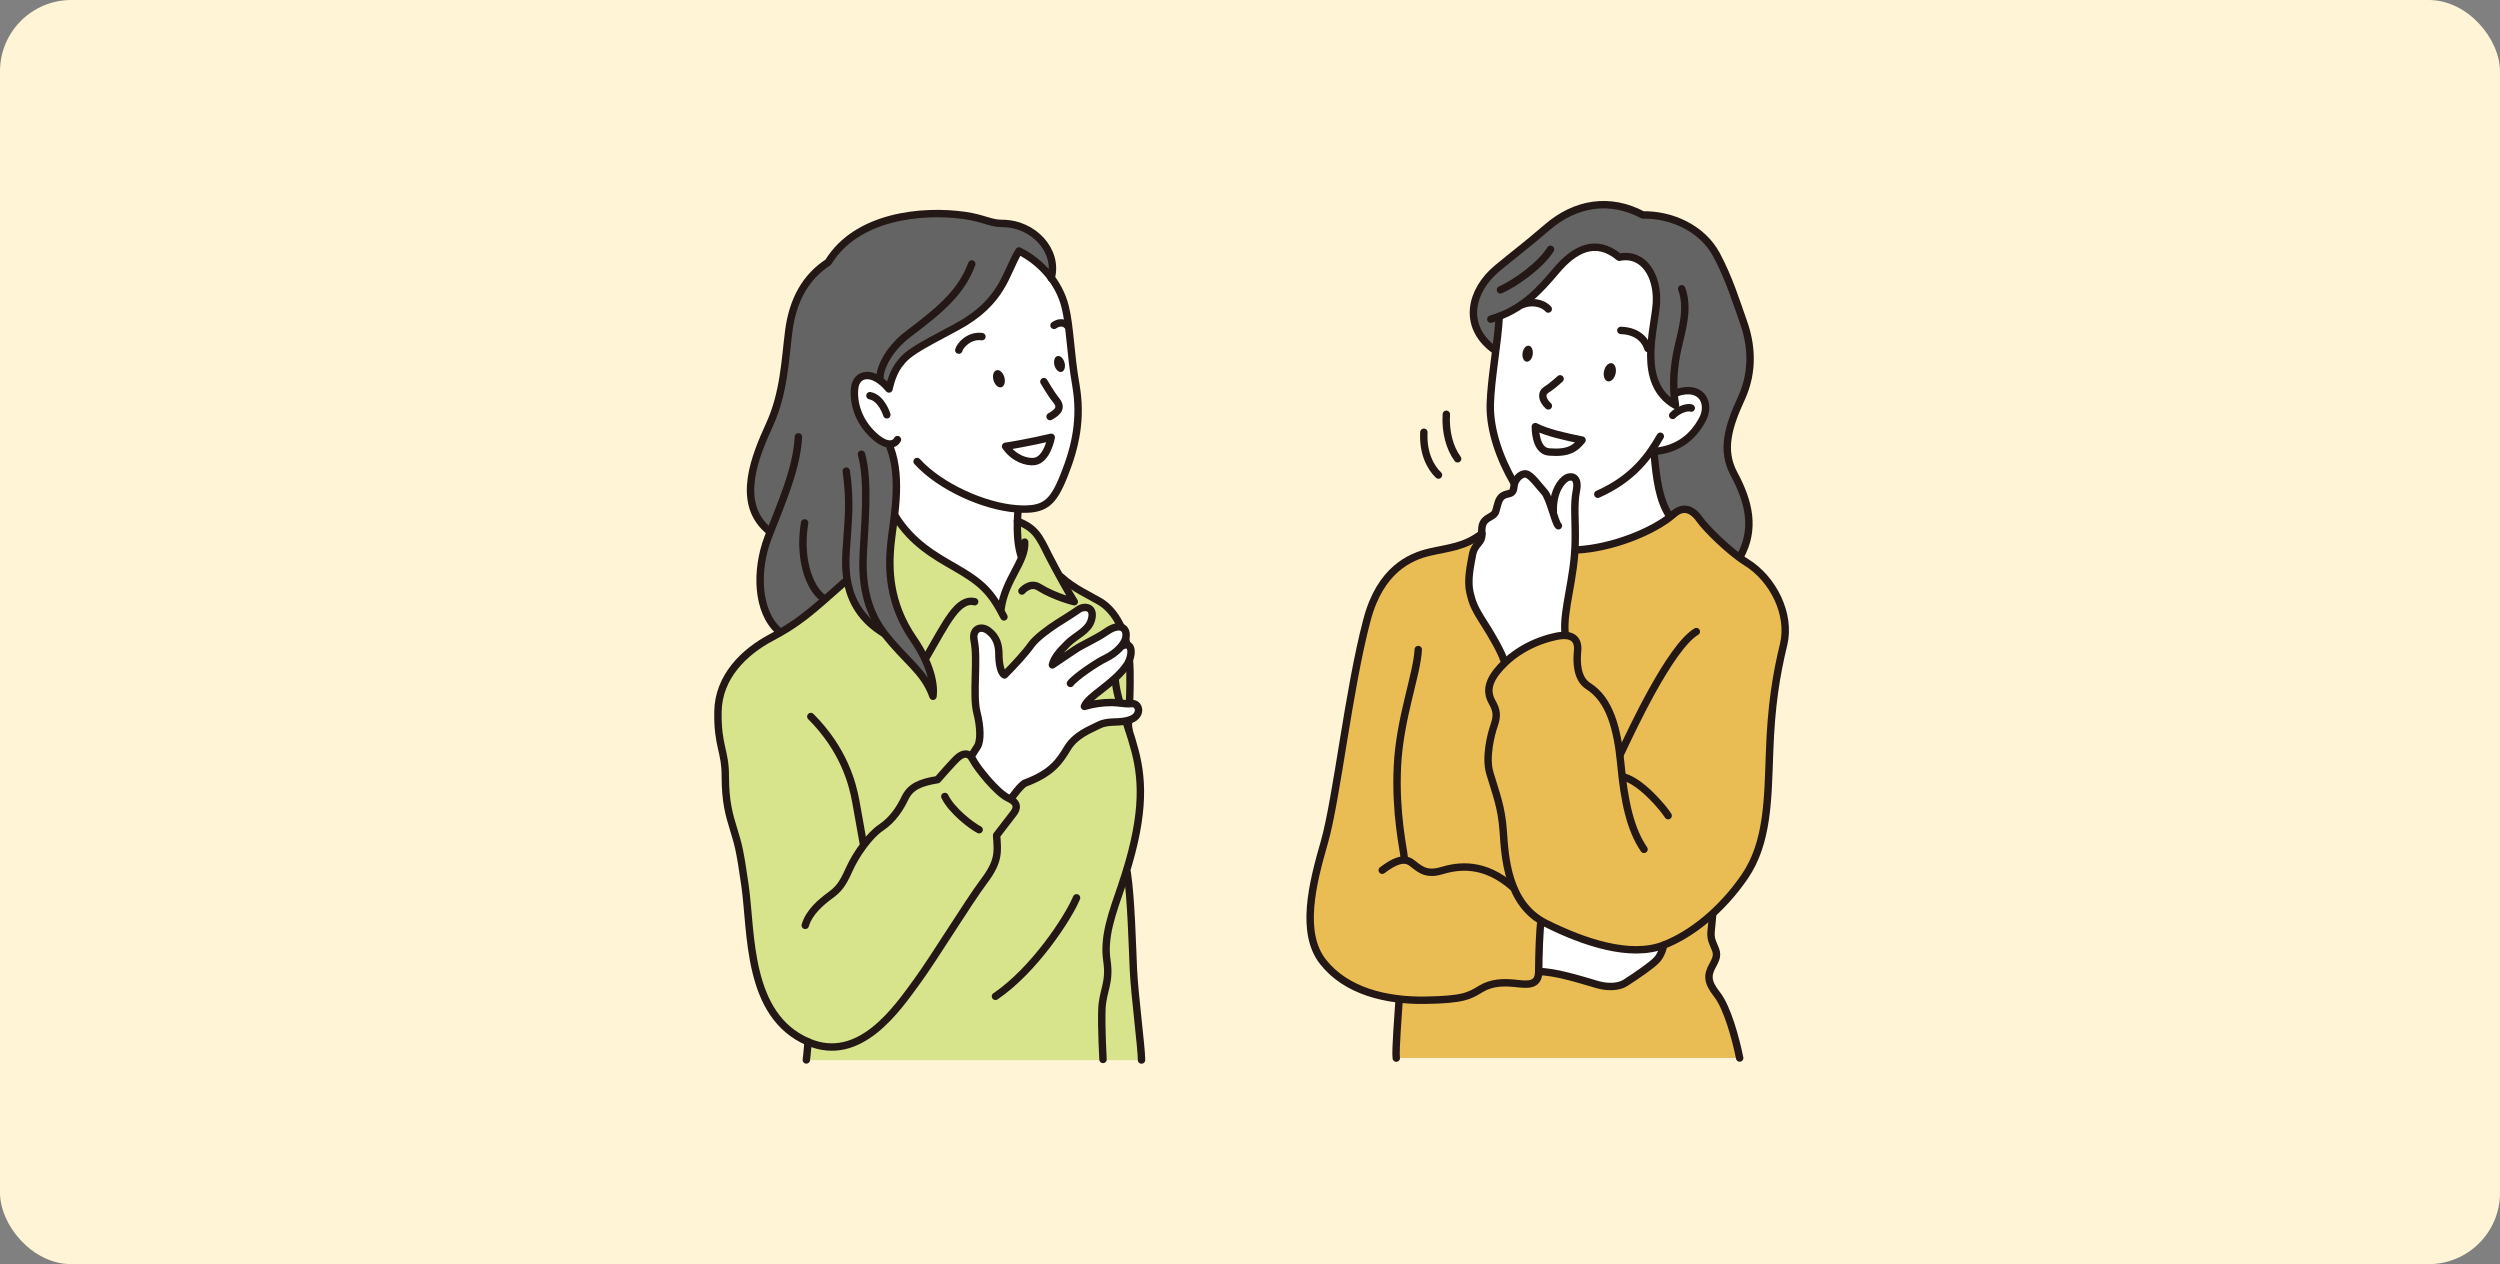 <?xml version="1.0" encoding="UTF-8"?><svg xmlns="http://www.w3.org/2000/svg" viewBox="0 0 350.54 177.25"><rect x="0" y="0" width="350.54" height="177.25" fill="#808080" stroke="none"/><defs><style>.d{fill:#eabd54;}.e{fill:#fff;}.f{fill:#fff4d6;}.g,.h{fill:#656464;}.i{fill:#d7e48c;}.j{fill:#231815;}.h,.k{stroke:#231815;stroke-linecap:round;stroke-linejoin:round;stroke-width:1.04px;}.k{fill:none;}</style></defs><g id="a"/><g id="b"><g id="c"><rect class="f" width="350.54" height="177.25" rx="10" ry="10"/><g><g><path class="i" d="M157.88,121.94c2.38-7.84,2.23-12.52,1.15-16.62-.22-.85-.46-1.64-.7-2.39v-.77c-.25-1.42,.07-2.6,0-8.05s-2.21-8.52-4.18-9.71c-1.52-.91-3.88-1.93-5.6-3.6l-.53-.81c-.44-.81-.85-1.58-1.13-2.14-1.26-2.53-1.82-3.79-4.34-4.74,0,0,.05,4.08,1.03,2.92,.16,2.76-2.76,5.21-3.32,9.39l-.12,.15c-1.58-2.84-3-4.06-6.36-5.99-2.79-1.6-6-3.39-8.37-7.18-.61,1.45-6.03,7.71-7.1,9.24-4.89,4.34-6.47,5.76-10.34,7.81-3.71,1.97-7.34,5.45-7.42,10.34-.08,4.89,1.03,5.45,1.03,9.08s.55,5.45,1.18,7.5c.66,2.13,.88,2.88,1.58,7.81,.93,6.59,.26,17.83,8.4,21.74l.45,.2s-.16,2.05-.24,2.53h47c0-1.74-.98-9.16-1.14-12.71-.14-3.1-.32-10.02-.87-13.58"/><path class="g" d="M107.87,74.91c-.06,.16-.12,.31-.18,.47-1.74,4.58-1.58,10.34,1.5,13.1l.13,.27c3.03-1.73,4.77-3.29,9.1-7.14,1.74-2.37,7.89-14.29,7.42-19.97-.32,.63-1.42,1.26-3.47-.71-2.06-1.98-2.76-4.5-2.53-6.55,.24-2.05,2.53-2.6,4.81,.16,0,0,.38-1.99,1.34-3.32,1.26-1.74,2.49-2.35,8.13-5.37,6.63-3.55,6.87-7.66,8.76-10.66,1.56,.78,2.95,1.88,4.06,3.19l.44,.6c1.03-3.79-2.44-7.66-6.87-7.66-1.66,0-2.61-.73-5.21-1.11-6.08-.87-15.23,.08-19.18,6.55-3.16,2.05-4.97,5.29-5.53,9.63-.54,4.23-.67,8.66-2.68,13.1-1.97,4.34-4.74,10.81-.32,14.76l.26,.64Z"/><path class="e" d="M142.58,71.66c-.16,2.05-.16,4.34,.39,6.16l.03,.59c-.83,1.94-2.4,4.03-2.79,6.98l-.17,.05c-1.56-2.78-2.99-3.99-6.31-5.89-2.79-1.6-6-3.39-8.37-7.18l-.13,.03c.36-3.03,.57-6.61-.58-9.66l-.36-.52c-.54-.11-1.23-.48-2.08-1.3-2.06-1.98-2.76-4.5-2.53-6.55,.24-2.05,2.53-2.6,4.81,.16,0,0,.38-1.99,1.34-3.32,1.26-1.74,2.49-2.35,8.13-5.37,6.63-3.55,6.87-7.66,8.76-10.66,3.16,1.58,5.64,4.47,6.47,7.81,.71,2.84,.71,6.47,1.5,10.97,.81,4.64,0,8.6-1.66,12.71-1.56,3.87-2.68,4.97-6.71,4.66l.24,.32Z"/><path class="k" d="M125.84,61.64c-.32,.63-1.42,1.26-3.47-.71-2.06-1.98-2.76-4.5-2.53-6.55,.24-2.05,2.53-2.6,4.81,.16,0,0,.38-1.99,1.34-3.32,1.26-1.74,2.49-2.35,8.13-5.37,6.63-3.55,6.87-7.66,8.76-10.66,3.16,1.58,5.64,4.47,6.47,7.81,.71,2.84,.71,6.47,1.5,10.97,.81,4.64,0,8.6-1.66,12.71-1.56,3.87-2.68,4.97-6.71,4.66-4.52-.35-10.66-3.08-13.89-6.63"/><path class="k" d="M121.98,55.48c1.66,.32,2.37,2.68,2.37,2.68"/><path class="k" d="M136.26,37.01c-1.42,3.79-4.03,6.16-8.76,9.71-3.57,2.68-4.18,5.68-4.1,6.16"/><ellipse class="j" cx="140.07" cy="53.1" rx=".79" ry="1.24" transform="translate(-9.17 40.15) rotate(-15.8)"/><ellipse class="j" cx="148.56" cy="51.04" rx=".73" ry="1.15" transform="translate(-8.11 39.64) rotate(-14.8)"/><path class="k" d="M146.37,53.51s1.04,1.79,1.66,2.53c.87,1.03,.47,1.66-.79,2.37"/><path class="k" d="M137.68,47.2c-1.82-.24-3.08,1.26-3.24,1.89"/><path class="k" d="M147.79,45.62c1.18-.79,1.82,0,1.82,0"/><path class="k" d="M147.39,61.32s-3.32,.79-6.39,1.26c1.18,1.74,3.01,2.26,4.03,2.13,1.82-.24,2.37-3.39,2.37-3.39Z"/><path class="h" d="M118.66,66.06c.63,4.42,.24,7.02,.08,9.87-.15,2.61-1.18,9.08,5.29,12.94"/><path class="k" d="M147.39,38.99c1.03-3.79-2.44-7.66-6.87-7.66-1.66,0-2.61-.73-5.21-1.11-6.08-.87-15.23,.08-19.18,6.55-3.16,2.05-4.97,5.29-5.53,9.63-.54,4.23-.67,8.66-2.68,13.1-1.97,4.34-4.74,10.81-.32,14.76"/><path class="k" d="M111.95,61.25c-.24,4.66-2.58,9.7-4.26,14.13-1.74,4.58-1.58,10.34,1.5,13.1"/><path class="k" d="M112.82,73.32c-.79,4.66,.47,8.92,2.53,10.5"/><path class="k" d="M142.74,71.66c-.16,2.05-.16,4.34,.39,6.16"/><path class="k" d="M125.53,72.37c2.37,3.79,5.58,5.58,8.37,7.18,3.71,2.13,5.05,3.39,6.87,6.95"/><path class="k" d="M143.68,76.01c.16,2.76-2.76,5.21-3.32,9.39"/><path class="k" d="M136.66,84.37c-2.37-.55-3.95,2.92-6.79,7.81"/><path class="k" d="M113.69,100.47c4.58,4.58,5.84,9.31,6.31,11.92,.47,2.6,1.03,5.76,1.03,5.76"/><path class="k" d="M113.06,148.62c.08-.47,.24-2.53,.24-2.53"/><path class="k" d="M158.05,122.34c.55,3.55,.73,10.48,.87,13.58,.16,3.55,1.14,10.97,1.14,12.71"/><path class="k" d="M142.66,73.08c2.53,.95,3.08,2.21,4.34,4.74,.96,1.93,3.39,6.24,3.63,6.55,0,0-2.68-.63-4.97-2.05-1.25-.78-2.37,.55-2.37,.55"/><path class="k" d="M148.82,80.92c1.7,1.58,3.96,2.57,5.44,3.45,1.97,1.18,4.1,4.26,4.18,9.71,.08,5.45-.39,6.79-.16,8.21"/><path class="k" d="M156.31,94.32c.08,3.63,1.66,6.47,2.84,10.97,1.18,4.5,1.26,9.68-1.89,18.94-1.26,3.71-2.57,7.06-2.05,10.5,.47,3.16-.63,4.18-.71,6.87-.08,2.68,.16,6.95,.16,6.95"/><path class="k" d="M150.95,125.89c-1.18,2.84-6,10.18-11.37,13.81"/><path class="e" d="M141.9,112.15c-.12-.07-.25-.14-.4-.21-1.58-.71-4.42-4.26-4.97-5.37-.14-.28-.29-.47-.45-.61l.22,.05s.39-.55,.87-1.34c.47-.79,.44-2.73-.08-4.74-.63-2.45,.16-7.42-.39-10.1-.34-1.64,.95-2.21,2.05-1.34,1.11,.87,1.42,1.97,1.42,3.32,0,1.11,.24,2.6,.79,2.84,1.42-1.42,3-3.16,3.71-4.18,.71-1.03,2.6-2.37,3.71-3.08,1.11-.71,2.24-1.4,2.92-1.89,.87-.63,2.42-.42,1.82,1.5-.47,1.5-2.21,2.13-3.32,3.24-1.11,1.11-1.89,1.97-2.13,3,0,0,2.13-1.42,3.16-2.13,1.03-.71,2.98-1.52,4.42-2.53,1.58-1.11,2.76-.79,2.76,.47,0,.45-.19,.91-.49,1.34l.02,.16c1.5-.63,1.42,1.5,.55,2.76-.87,1.26-2.21,2.37-3.63,3.47-.89,.69-2.05,1.58-2.29,2.29,1.34-.39,2.53-.55,3.87-.55,.95,0,1.9,.26,2.68,.16,1.18-.16,1.58,1.58,0,2.21s-3.08,.08-4.5,.79-3.32,1.42-4.42,3.24c-1.11,1.82-2.13,3.47-5.92,4.89-.6,.22-1.89,2.05-1.89,2.05l-.08,.29Z"/><g><path class="k" d="M136.19,106s.39-.55,.87-1.34,.44-2.73-.08-4.74c-.63-2.45,.16-7.42-.39-10.1-.34-1.64,.95-2.21,2.05-1.34,1.11,.87,1.42,1.97,1.42,3.32,0,1.11,.24,2.6,.79,2.84,1.42-1.42,3-3.16,3.71-4.18s2.6-2.37,3.71-3.08,2.24-1.4,2.92-1.89c.87-.63,2.42-.42,1.82,1.5-.47,1.5-2.21,2.13-3.32,3.24-1.11,1.11-1.89,1.97-2.13,3,0,0,2.13-1.42,3.16-2.13,1.03-.71,2.98-1.52,4.42-2.53,1.58-1.11,2.76-.79,2.76,.47s-1.5,2.6-2.84,3.24c-1.34,.63-4.42,2.76-4.97,3.55"/><path class="k" d="M157.42,90.53c1.5-.63,1.42,1.5,.55,2.76-.87,1.26-2.21,2.37-3.63,3.47-.89,.69-2.05,1.58-2.29,2.29,1.34-.39,2.53-.55,3.87-.55,.95,0,1.9,.26,2.68,.16,1.18-.16,1.58,1.58,0,2.21-1.58,.63-3.08,.08-4.5,.79-1.42,.71-3.32,1.42-4.42,3.24-1.11,1.82-2.13,3.47-5.92,4.89-.6,.22-1.89,2.05-1.89,2.05"/></g><path class="k" d="M118.43,81.61c-4.89,4.34-6.47,5.76-10.34,7.81-3.71,1.97-7.34,5.45-7.42,10.34-.08,4.89,1.03,5.45,1.03,9.08s.55,5.45,1.18,7.5,.88,2.88,1.58,7.81c.95,6.71,.24,18.23,8.84,21.94,7.24,3.12,12.49-4.66,15.31-8.52,2.37-3.24,7.08-10.97,9.39-14.05,2.13-2.84,1.89-4.1,1.74-6.39,0,0,1.82-2.37,2.37-3.08,.55-.71,.66-1.52-.71-2.13-1.58-.71-4.42-4.26-4.97-5.37-.55-1.11-1.34-.95-2.05-.39-.57,.45-2.92,3.16-2.92,3.16-2.37,.39-3.79,.95-4.58,2.6-.62,1.31-1.66,3-3.32,4.1s-3.55,3.79-4.5,5.92c-.95,2.13-1.5,2.76-2.68,3.63-1.18,.87-2.92,2.29-3.47,4.18"/><path class="k" d="M132.48,111.68c.95,1.97,3.71,4.1,4.81,4.66"/><path class="h" d="M120.79,63.69c1.11,3.87,.39,10.58,.24,14.21-.15,3.39,.26,7.44,3,10.97,3,3.87,5.53,5.21,6.79,8.76,.24-1.82-.45-4.69-2.76-8.05-3.47-5.05-3.47-9.87-3.16-13.18s1.66-9.08-.08-13.66"/></g><g><path class="g" d="M243.8,78.06c2.13-3.87,1.26-7.66-.87-11.6-1.79-3.32-.79-6.63,1.03-10.58,1.82-3.95,1.34-7.74,.32-10.66s-2.03-6.17-3.79-9.47c-1.97-3.71-6.31-5.68-10.34-5.6-4.58-2.45-9.39-1.74-13.42,1.74-3.04,2.63-4.66,3.79-7.02,5.76-3.67,3.06-4.89,7.97-.55,11.29l12.92,7.1,5.26,25.68,16.47-3.66Z"/><path class="e" d="M212.28,67.72c-1.97-3.39-3.39-7.42-3.32-10.97,.08-3.55,1.11-8.92,1.26-12.39l.36-.14c3.41-1.4,5.54-3.79,7.61-6.25,2.53-3,5.53-4.66,8.84-1.89,3.47-.71,5.45,2.68,5.21,6.47-.22,3.59-2.76,11.21,2.68,14.29-.08-.45-.14-.9-.18-1.35l.26-.38c3.63-1.26,4.89,1.49,3.71,3.71-1.26,2.37-3.32,4.18-6.71,4.5l-.08,.24c.32,3.63,.71,6.55,2.13,8.76-1.71,2.21-10.39,6.95-14.1,7.5l-7.68-12.08Z"/><path class="d" d="M221.04,77.11c4.97-.24,10.89-2.6,13.66-5.05,1.23-1.09,2.53-.79,3.63,.79,.87,1.25,4.2,4.55,6.55,6,3.71,2.29,6.24,7.26,5.21,11.52-1.03,4.26-1.74,8.52-1.97,15.15-.24,6.63-.24,12.63-3.47,17.37-1.37,2.01-2.93,3.78-4.57,5.26l.07,.1c-.16,2.37-.47,2.84,.08,4.1,.55,1.26,.71,1.58-.08,3-.79,1.42-.74,2.35,.63,4.1,1.42,1.82,2.6,6.13,3.16,8.89h-48.15c-.16-.95,.32-6.68,.39-8.03l-.05-.26c-4.17-.49-8.1-2.01-10.61-5.19-3.24-4.1-1.5-10.97,.16-16.73,1.76-6.11,3.39-21.47,6-31.26,1.88-7.06,6.08-8.84,8.76-9.47,2.68-.63,4.89-.71,7.34-2.6,1.37-.79,1.84-.63,2.79,0s6.81,2.6,10.47,2.29Z"/><path class="e" d="M217.85,71.82c-.08-2.68,1.11-4.26,1.89-4.66,.65-.33,1.74-.16,1.34,1.82-.39,1.97-.11,3.94-.16,7.1-.08,5.21-1.74,9.63-1.42,12.87l-.21,.31c-.35,0-.75,.06-1.21,.16-3.22,.73-5.56,2.26-7.07,3.71l-.11-.48c-.32-1.03-1.63-3.36-2.76-5.13-1.42-2.21-1.66-2.92-1.97-4.26-.42-1.78,.08-3.87,.32-5.21,.32-1.82,1.42-1.66,1.34-3.08-.08-1.45,.24-1.82,1.18-2.37,.7-.41,.71-.47,.95-1.42s.47-1.52,1.34-1.74c.63-.16,.95-.16,1.03-1.11,.08-.95,.95-1.82,1.66-1.74s1.82,1.66,2.6,2.53c.33,.36,.64,1.17,.93,2.01l.33,.67Z"/><path class="e" d="M233.32,132.68s-.24,1.34-1.03,2.13-2.53,1.97-4.34,3.16c-.99,.65-2.62,.63-3.95,.24-2.68-.79-6-1.82-8.21-1.82,0-2.13,.16-6.55,.32-6.87l.63,.08c5.16,2.58,11.41,4.72,16.03,3.27l.54-.19Z"/><g><path class="k" d="M235.8,40.49c1.03,2.76,0,5.92-.55,8.37-.55,2.45-.79,5.21-.32,7.97-5.45-3.08-2.91-10.7-2.68-14.29,.24-3.79-1.74-7.18-5.21-6.47-3.32-2.76-6.31-1.11-8.84,1.89-2.37,2.81-4.81,5.53-9.16,6.79"/><path class="k" d="M210.22,44.35c-.16,3.47-1.18,8.84-1.26,12.39-.08,3.55,1.34,7.58,3.32,10.97"/><path class="k" d="M235.01,55.09c3.63-1.26,4.89,1.49,3.71,3.71-1.26,2.37-3.32,4.18-6.71,4.5"/><path class="k" d="M237.14,57.22c-.55-.24-1.97,.32-2.6,1.03"/><path class="k" d="M232.8,61.17c-1.58,2.76-3.79,5.92-8.76,8.13"/><path class="k" d="M218.51,73.72c-.47-.39-1.18-3.87-1.97-4.74-.79-.87-1.89-2.45-2.6-2.53-.71-.08-1.58,.79-1.66,1.74-.08,.95-.39,.95-1.03,1.11-.87,.22-1.11,.79-1.34,1.74-.24,.95-.25,1.01-.95,1.42-.95,.55-1.26,.91-1.18,2.37,.08,1.42-1.03,1.26-1.34,3.08-.23,1.34-.74,3.43-.32,5.21,.32,1.34,.55,2.05,1.97,4.26,1.14,1.77,2.45,4.1,2.76,5.13"/><path class="k" d="M217.8,71.66c-.08-2.68,1.11-4.26,1.89-4.66,.65-.33,1.74-.16,1.34,1.82-.39,1.97-.11,3.94-.16,7.1-.08,5.21-1.74,9.63-1.42,12.87"/><path class="k" d="M218.75,53.12s-1.11,1.03-1.89,1.5-.71,1.42,.24,2.29"/><ellipse class="j" cx="225.73" cy="52.21" rx="1.3" ry=".83" transform="translate(126.44 261.54) rotate(-77.65)"/><ellipse class="j" cx="214.21" cy="49.6" rx="1.13" ry=".72" transform="translate(134.27 254.43) rotate(-81.72)"/><path class="k" d="M215.28,59.82c1.66,.87,4.26,1.42,6.55,1.89-.95,1.18-1.89,1.89-4.66,1.66-1.97-.17-1.89-3.55-1.89-3.55Z"/><path class="k" d="M227.27,46.33c2.6,.08,3.55,1.66,3.79,2.53"/><path class="k" d="M217.09,43.33c-.87-.95-2.45-1.11-3.63-.63"/><path class="k" d="M231.93,63.53c.32,3.63,.71,6.55,2.13,8.76"/><path class="k" d="M209.36,48.93c-4.34-3.32-3.11-8.23,.55-11.29,2.37-1.97,3.98-3.14,7.02-5.76,4.03-3.47,8.84-4.18,13.42-1.74,4.03-.08,8.37,1.89,10.34,5.6,1.76,3.3,2.76,6.55,3.79,9.47,1.03,2.92,1.5,6.71-.32,10.66s-2.82,7.25-1.03,10.58c2.13,3.95,3,7.74,.87,11.6"/><path class="k" d="M217.41,34.96c-1.5,2.37-5.05,4.81-7.02,5.68"/><path class="k" d="M221.04,77.11c4.97-.24,10.89-2.6,13.66-5.05,1.23-1.09,2.53-.79,3.63,.79,.87,1.25,4.2,4.55,6.55,6,3.71,2.29,6.24,7.26,5.21,11.52-1.03,4.26-1.74,8.52-1.97,15.15-.24,6.63-.24,12.63-3.47,17.37-3.24,4.74-7.5,8.13-11.37,9.63-4.68,1.81-11.21-.39-16.58-3.08s-5.68-9.39-5.92-12.87c-.24-3.47-1.03-5.29-1.89-8.21-.64-2.17,.16-5.37,.63-6.71,.47-1.34,.32-2.13-.32-3.24-.63-1.11-.71-2.45,.63-4.18,1.34-1.74,4.03-4.03,8.21-4.97,2.55-.58,3.32,.47,3.16,2.05-.16,1.58-.08,3.89,1.5,4.89,3,1.89,4.1,5.92,4.58,11.05,.47,5.13,1.34,9.08,3.24,11.84"/><path class="k" d="M237.85,88.56c-3.71,2.21-9.24,14.21-10.66,17.21"/><path class="k" d="M227.59,108.92c2.53,.63,5.68,4.42,6.31,5.45"/><path class="k" d="M202.8,58.09c-.16,2.45,.47,4.74,1.58,6.24"/><path class="k" d="M199.65,60.61c-.16,2.92,.95,4.97,2.05,6"/><path class="k" d="M207.78,74.82c-2.45,1.89-4.66,1.97-7.34,2.6-2.68,.63-6.88,2.41-8.76,9.47-2.6,9.79-4.24,25.15-6,31.26-1.66,5.76-3.39,12.63-.16,16.73,3.24,4.1,8.84,5.45,14.29,5.37,5.45-.08,6.24-.63,7.81-1.58s3.24-.95,4.81-.79c1.58,.16,3.32,.47,3.32-1.66s.16-6.55,.32-6.87"/><path class="k" d="M193.81,122.02c1.66-1.26,3-1.82,4.03-1.11s1.89,1.89,4.26,1.18c2.37-.71,6-1.26,10.1,2.37"/><path class="k" d="M198.86,91.08c-.16,3.47-2.6,9.63-2.92,16.34-.32,6.7,.87,11.68,.95,12.79"/><path class="k" d="M195.78,148.36c-.16-.95,.32-6.68,.39-8.03"/><path class="k" d="M240.14,128.26c-.16,2.37-.47,2.84,.08,4.1,.55,1.26,.71,1.58-.08,3-.79,1.42-.74,2.35,.63,4.1,1.42,1.82,2.6,6.13,3.16,8.89"/><path class="k" d="M215.75,136.23c2.21,0,5.53,1.03,8.21,1.82,1.32,.39,2.95,.41,3.95-.24,1.82-1.18,3.55-2.37,4.34-3.16s1.03-2.13,1.03-2.13"/></g></g></g></g></g></svg>